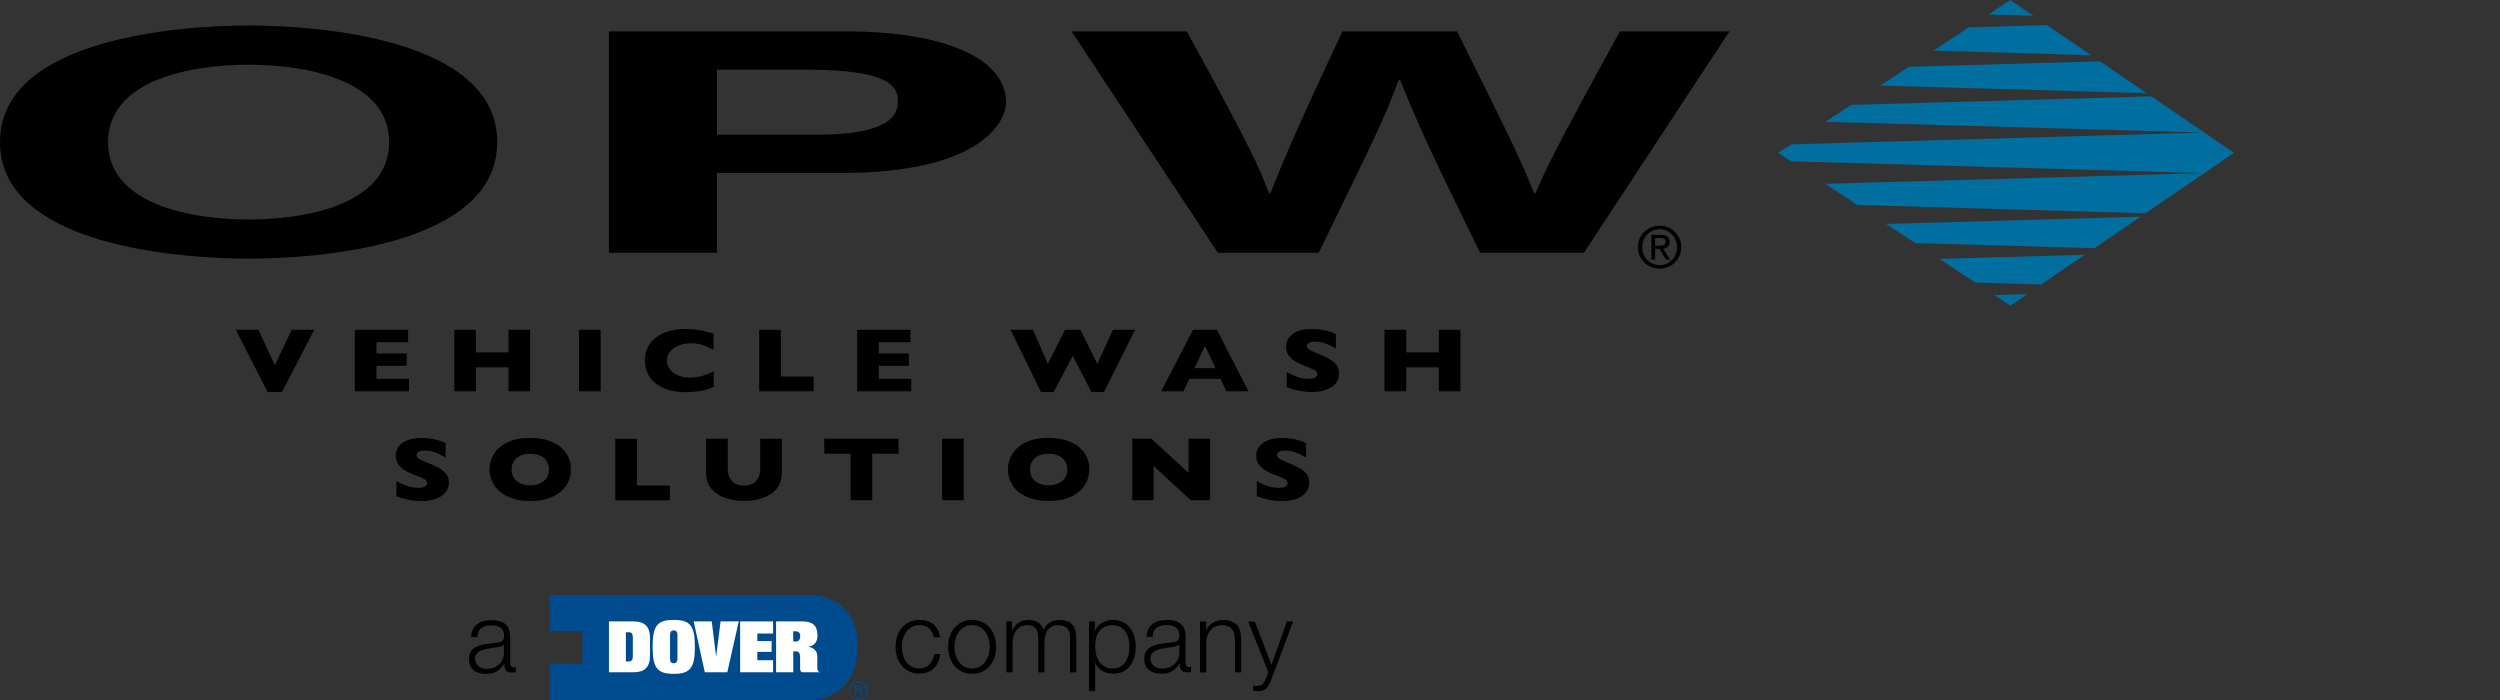 <svg width="300" height="84" viewBox="0 0 300 84" fill="none" xmlns="http://www.w3.org/2000/svg">
<rect x="0" y="0" width="300" height="84" fill="#333333" stroke="none"/>
<g clip-path="url(#clip0)">
<path d="M29.833 3.062C38.045 3.062 59.666 4.581 59.666 17.049C59.666 29.517 38.045 31.036 29.833 31.036C21.62 31.036 0 29.517 0 17.049C0 4.581 21.62 3.062 29.833 3.062ZM29.833 26.341C36.84 26.341 46.698 24.493 46.698 17.057C46.698 9.62 36.84 7.765 29.833 7.765C22.833 7.765 12.967 9.612 12.967 17.057C12.967 24.485 22.833 26.341 29.833 26.341Z" fill="black"/>
<path d="M86.04 30.334H73.073V3.764H101.434C113.454 3.764 120.719 7.062 120.719 12.277C120.719 14.682 117.61 20.759 100.911 20.759H86.04V30.334ZM98.06 16.163C107.744 16.163 107.744 13.201 107.744 12.017C107.744 9.429 104.369 8.353 96.331 8.353H86.04V16.163H98.06Z" fill="black"/>
<path d="M128.583 3.764H142.422C150.377 18.309 151.151 20.156 152.273 23.195H152.447C153.577 20.424 154.525 17.721 161.1 3.764H174.848C182.113 18.347 182.72 19.752 184.1 23.195H184.274C185.313 20.683 186.352 18.385 194.391 3.764H207.532L190.068 30.334H177.616C171.216 17.308 170.094 14.72 168.016 9.612H167.841C165.938 14.713 164.899 16.637 158.248 30.334H146.146L128.583 3.764Z" fill="black"/>
<path d="M196.552 29.654C196.552 28.173 197.75 27.081 199.16 27.081C200.556 27.081 201.754 28.173 201.754 29.654C201.754 31.151 200.556 32.242 199.16 32.242C197.75 32.242 196.552 31.151 196.552 29.654ZM199.16 31.815C200.321 31.815 201.238 30.906 201.238 29.654C201.238 28.433 200.321 27.509 199.16 27.509C197.985 27.509 197.067 28.433 197.067 29.654C197.067 30.899 197.985 31.815 199.16 31.815ZM198.622 31.151H198.167V28.173H199.297C200.002 28.173 200.351 28.433 200.351 29.021C200.351 29.555 200.017 29.784 199.577 29.845L200.419 31.158H199.919L199.138 29.868H198.622V31.151ZM199.153 29.479C199.532 29.479 199.873 29.456 199.873 28.99C199.873 28.624 199.54 28.555 199.221 28.555H198.614V29.479H199.153Z" fill="black"/>
<path d="M60.447 77.365C60.401 77.449 60.31 77.518 60.174 77.556C60.037 77.594 59.923 77.625 59.825 77.64C59.506 77.694 59.188 77.747 58.854 77.793C58.52 77.839 58.217 77.9 57.944 77.984C57.671 78.068 57.444 78.197 57.269 78.358C57.087 78.518 57.004 78.747 57.004 79.052C57.004 79.243 57.042 79.411 57.117 79.556C57.193 79.701 57.292 79.831 57.421 79.938C57.542 80.045 57.694 80.129 57.853 80.183C58.02 80.236 58.187 80.266 58.361 80.266C58.642 80.266 58.915 80.221 59.173 80.137C59.43 80.053 59.658 79.923 59.847 79.755C60.037 79.587 60.189 79.388 60.303 79.152C60.416 78.915 60.469 78.648 60.469 78.343V77.373H60.447V77.365ZM56.746 75.54C56.867 75.281 57.042 75.067 57.254 74.899C57.466 74.739 57.717 74.609 58.012 74.533C58.3 74.456 58.627 74.418 58.983 74.418C59.248 74.418 59.514 74.449 59.779 74.494C60.045 74.54 60.287 74.639 60.5 74.785C60.712 74.93 60.879 75.128 61.015 75.38C61.144 75.64 61.22 75.968 61.22 76.38V79.625C61.22 79.923 61.364 80.076 61.652 80.076C61.743 80.076 61.819 80.06 61.887 80.03V80.656C61.804 80.671 61.728 80.686 61.66 80.694C61.592 80.702 61.508 80.709 61.41 80.709C61.228 80.709 61.076 80.686 60.955 80.633C60.841 80.579 60.758 80.511 60.689 80.412C60.629 80.32 60.583 80.205 60.568 80.076C60.545 79.946 60.538 79.801 60.538 79.64H60.515C60.378 79.839 60.249 80.014 60.105 80.167C59.969 80.32 59.817 80.45 59.65 80.549C59.483 80.656 59.286 80.732 59.074 80.786C58.854 80.839 58.604 80.87 58.308 80.87C58.028 80.87 57.762 80.839 57.512 80.77C57.269 80.702 57.049 80.595 56.867 80.45C56.685 80.305 56.541 80.121 56.435 79.892C56.329 79.671 56.276 79.404 56.276 79.091C56.276 78.663 56.367 78.335 56.556 78.091C56.746 77.846 56.996 77.671 57.307 77.541C57.618 77.411 57.967 77.327 58.354 77.274C58.74 77.22 59.135 77.174 59.537 77.129C59.696 77.113 59.832 77.09 59.946 77.067C60.06 77.044 60.158 76.999 60.242 76.945C60.318 76.892 60.378 76.808 60.424 76.701C60.469 76.594 60.492 76.464 60.492 76.296C60.492 76.044 60.454 75.838 60.371 75.67C60.287 75.51 60.174 75.38 60.029 75.288C59.878 75.189 59.711 75.128 59.521 75.09C59.332 75.052 59.127 75.037 58.907 75.037C58.437 75.037 58.05 75.151 57.755 75.373C57.459 75.594 57.3 75.96 57.284 76.457H56.541C56.541 76.113 56.617 75.8 56.746 75.54Z" fill="black"/>
<path d="M111.497 75.411C111.224 75.151 110.838 75.021 110.345 75.021C109.988 75.021 109.677 75.098 109.412 75.25C109.147 75.395 108.919 75.594 108.745 75.838C108.57 76.082 108.434 76.357 108.35 76.67C108.259 76.984 108.214 77.296 108.214 77.625C108.214 77.945 108.259 78.266 108.35 78.579C108.434 78.892 108.57 79.167 108.745 79.411C108.919 79.656 109.147 79.854 109.412 79.999C109.677 80.152 109.988 80.221 110.345 80.221C110.572 80.221 110.785 80.175 110.989 80.091C111.194 80.007 111.376 79.885 111.528 79.732C111.687 79.579 111.816 79.396 111.914 79.182C112.013 78.969 112.081 78.74 112.104 78.48H112.847C112.741 79.221 112.476 79.801 112.036 80.213C111.596 80.625 111.035 80.832 110.345 80.832C109.882 80.832 109.473 80.748 109.116 80.579C108.76 80.412 108.464 80.183 108.214 79.892C107.971 79.602 107.789 79.259 107.66 78.869C107.539 78.48 107.471 78.06 107.471 77.625C107.471 77.182 107.531 76.77 107.66 76.373C107.789 75.983 107.971 75.64 108.214 75.35C108.456 75.059 108.76 74.823 109.116 74.655C109.473 74.479 109.882 74.388 110.345 74.388C110.989 74.388 111.543 74.563 111.998 74.907C112.445 75.258 112.718 75.777 112.802 76.48H112.059C111.96 76.029 111.77 75.67 111.497 75.411Z" fill="black"/>
<path d="M115.721 75.243C115.456 75.388 115.236 75.586 115.062 75.831C114.887 76.075 114.751 76.35 114.66 76.663C114.569 76.976 114.523 77.289 114.523 77.617C114.523 77.938 114.569 78.258 114.66 78.572C114.751 78.885 114.887 79.159 115.062 79.404C115.236 79.648 115.456 79.847 115.721 79.999C115.987 80.152 116.298 80.228 116.646 80.228C117.003 80.228 117.306 80.152 117.572 79.999C117.837 79.854 118.057 79.656 118.239 79.404C118.413 79.159 118.55 78.885 118.641 78.572C118.732 78.258 118.777 77.945 118.777 77.617C118.777 77.296 118.732 76.976 118.641 76.663C118.55 76.35 118.413 76.075 118.239 75.831C118.065 75.586 117.845 75.388 117.572 75.243C117.306 75.09 116.995 75.014 116.646 75.014C116.298 75.021 115.987 75.09 115.721 75.243ZM117.883 74.647C118.239 74.823 118.542 75.052 118.785 75.35C119.028 75.64 119.21 75.983 119.339 76.373C119.46 76.762 119.528 77.182 119.528 77.625C119.528 78.068 119.467 78.48 119.339 78.877C119.217 79.266 119.028 79.602 118.785 79.9C118.542 80.19 118.247 80.427 117.883 80.595C117.526 80.763 117.117 80.847 116.654 80.847C116.191 80.847 115.782 80.763 115.426 80.595C115.069 80.427 114.773 80.198 114.523 79.9C114.28 79.602 114.098 79.266 113.97 78.877C113.848 78.48 113.78 78.068 113.78 77.625C113.78 77.182 113.841 76.77 113.97 76.373C114.098 75.983 114.28 75.64 114.523 75.35C114.766 75.059 115.062 74.823 115.426 74.647C115.782 74.472 116.191 74.388 116.654 74.388C117.117 74.388 117.526 74.479 117.883 74.647Z" fill="black"/>
<path d="M121.447 74.571V75.602H121.485C121.674 75.22 121.932 74.93 122.258 74.716C122.577 74.502 122.979 74.395 123.471 74.395C123.866 74.395 124.237 74.495 124.556 74.693C124.882 74.891 125.102 75.189 125.208 75.594C125.39 75.189 125.655 74.891 126.012 74.693C126.361 74.495 126.74 74.395 127.142 74.395C128.476 74.395 129.151 75.113 129.151 76.541V80.686H128.408V76.579C128.408 76.075 128.302 75.686 128.09 75.426C127.877 75.159 127.506 75.029 126.975 75.029C126.649 75.029 126.383 75.09 126.171 75.212C125.959 75.334 125.792 75.495 125.671 75.701C125.542 75.899 125.458 76.144 125.405 76.403C125.352 76.671 125.329 76.945 125.329 77.228V80.686H124.586V76.541C124.586 76.335 124.563 76.144 124.526 75.953C124.48 75.77 124.412 75.602 124.313 75.464C124.215 75.327 124.086 75.22 123.919 75.136C123.752 75.059 123.555 75.021 123.32 75.021C123.009 75.021 122.736 75.075 122.508 75.189C122.273 75.304 122.084 75.464 121.94 75.663C121.796 75.861 121.689 76.098 121.614 76.373C121.545 76.648 121.507 76.938 121.507 77.266V80.679H120.772V74.571H121.447Z" fill="black"/>
<path d="M135.43 76.678C135.354 76.365 135.241 76.09 135.081 75.846C134.922 75.602 134.71 75.403 134.46 75.25C134.209 75.098 133.914 75.021 133.557 75.021C133.148 75.021 132.814 75.09 132.533 75.235C132.26 75.373 132.041 75.563 131.874 75.8C131.707 76.037 131.593 76.312 131.525 76.632C131.457 76.945 131.426 77.281 131.426 77.625C131.426 77.938 131.464 78.251 131.54 78.564C131.616 78.877 131.737 79.152 131.904 79.396C132.071 79.641 132.291 79.839 132.564 79.992C132.829 80.144 133.163 80.221 133.557 80.221C133.914 80.221 134.209 80.144 134.46 79.992C134.71 79.839 134.915 79.641 135.081 79.396C135.241 79.152 135.362 78.877 135.43 78.564C135.506 78.251 135.544 77.938 135.544 77.625C135.544 77.304 135.506 76.991 135.43 76.678ZM131.373 74.571V75.731H131.396C131.57 75.304 131.851 74.975 132.238 74.746C132.624 74.51 133.064 74.395 133.557 74.395C134.02 74.395 134.422 74.487 134.763 74.655C135.104 74.831 135.385 75.067 135.612 75.357C135.84 75.655 136.007 75.999 136.12 76.388C136.227 76.777 136.287 77.19 136.287 77.625C136.287 78.06 136.234 78.472 136.12 78.854C136.007 79.243 135.84 79.595 135.612 79.885C135.385 80.183 135.104 80.412 134.763 80.587C134.422 80.755 134.02 80.839 133.557 80.839C133.337 80.839 133.117 80.809 132.897 80.755C132.678 80.702 132.473 80.618 132.283 80.511C132.094 80.396 131.927 80.259 131.783 80.099C131.639 79.931 131.525 79.74 131.449 79.518H131.426V82.924H130.683V74.571H131.373Z" fill="black"/>
<path d="M141.497 77.335C141.451 77.419 141.36 77.487 141.224 77.525C141.087 77.564 140.974 77.594 140.875 77.609C140.557 77.663 140.238 77.716 139.904 77.762C139.571 77.808 139.267 77.869 138.994 77.953C138.721 78.037 138.494 78.167 138.32 78.327C138.145 78.487 138.054 78.717 138.054 79.022C138.054 79.213 138.092 79.381 138.168 79.526C138.244 79.671 138.342 79.801 138.471 79.908C138.593 80.014 138.737 80.099 138.903 80.152C139.07 80.205 139.237 80.236 139.412 80.236C139.692 80.236 139.965 80.19 140.223 80.106C140.488 80.022 140.708 79.892 140.898 79.732C141.087 79.564 141.239 79.366 141.353 79.129C141.467 78.892 141.52 78.625 141.52 78.32V77.35H141.497V77.335ZM137.796 75.518C137.918 75.258 138.092 75.044 138.304 74.876C138.517 74.708 138.775 74.586 139.063 74.51C139.351 74.433 139.669 74.388 140.026 74.388C140.291 74.388 140.557 74.418 140.83 74.464C141.095 74.51 141.33 74.609 141.55 74.754C141.762 74.899 141.929 75.098 142.066 75.35C142.195 75.609 142.263 75.938 142.263 76.35V79.595C142.263 79.892 142.407 80.045 142.695 80.045C142.786 80.045 142.862 80.03 142.93 79.999V80.625C142.847 80.641 142.763 80.656 142.703 80.663C142.634 80.671 142.551 80.679 142.452 80.679C142.263 80.679 142.111 80.656 141.997 80.602C141.884 80.549 141.8 80.48 141.732 80.381C141.671 80.289 141.626 80.175 141.603 80.045C141.588 79.915 141.573 79.77 141.573 79.61H141.55C141.414 79.808 141.285 79.984 141.148 80.137C141.012 80.289 140.86 80.419 140.693 80.519C140.519 80.625 140.329 80.702 140.117 80.755C139.904 80.809 139.647 80.839 139.351 80.839C139.07 80.839 138.805 80.809 138.555 80.74C138.304 80.671 138.092 80.564 137.91 80.419C137.728 80.274 137.584 80.091 137.478 79.862C137.372 79.64 137.319 79.373 137.319 79.06C137.319 78.633 137.41 78.304 137.599 78.06C137.789 77.816 138.039 77.632 138.342 77.51C138.653 77.38 139.002 77.296 139.389 77.243C139.776 77.19 140.17 77.144 140.572 77.098C140.731 77.083 140.868 77.06 140.981 77.037C141.095 77.014 141.194 76.976 141.277 76.915C141.353 76.854 141.414 76.777 141.459 76.67C141.497 76.564 141.52 76.434 141.52 76.266C141.52 76.014 141.482 75.808 141.398 75.647C141.315 75.487 141.201 75.357 141.057 75.266C140.913 75.166 140.746 75.105 140.549 75.067C140.359 75.029 140.155 75.014 139.935 75.014C139.465 75.014 139.085 75.128 138.782 75.35C138.486 75.571 138.327 75.93 138.312 76.434H137.569C137.599 76.082 137.675 75.777 137.796 75.518Z" fill="black"/>
<path d="M144.75 74.571V75.624H144.773C144.909 75.25 145.167 74.953 145.524 74.731C145.888 74.502 146.282 74.395 146.714 74.395C147.139 74.395 147.488 74.449 147.776 74.563C148.064 74.678 148.292 74.831 148.466 75.029C148.64 75.228 148.762 75.472 148.83 75.77C148.898 76.067 148.936 76.388 148.936 76.754V80.686H148.193V76.877C148.193 76.617 148.17 76.373 148.125 76.144C148.072 75.922 147.996 75.724 147.875 75.556C147.761 75.388 147.602 75.258 147.397 75.166C147.2 75.075 146.949 75.029 146.646 75.029C146.35 75.029 146.085 75.082 145.85 75.189C145.622 75.296 145.425 75.441 145.266 75.624C145.107 75.808 144.985 76.029 144.887 76.289C144.796 76.548 144.75 76.823 144.743 77.121V80.686H143.999V74.579H144.75V74.571Z" fill="black"/>
<path d="M150.574 74.571L152.569 79.778L154.434 74.571H155.177L152.538 81.603C152.432 81.862 152.333 82.076 152.235 82.252C152.144 82.42 152.038 82.557 151.924 82.656C151.81 82.755 151.681 82.824 151.522 82.87C151.37 82.916 151.173 82.931 150.946 82.931C150.794 82.924 150.68 82.916 150.597 82.916C150.513 82.908 150.445 82.901 150.377 82.878V82.252C150.46 82.267 150.544 82.282 150.627 82.297C150.711 82.305 150.794 82.313 150.885 82.313C151.052 82.313 151.181 82.29 151.287 82.236C151.393 82.191 151.484 82.129 151.56 82.046C151.636 81.962 151.704 81.862 151.757 81.748C151.81 81.626 151.871 81.503 151.939 81.358L152.197 80.671L149.778 74.586H150.574V74.571Z" fill="black"/>
<path d="M97.438 71.402H65.929V75.739H69.895V79.633H65.929V84H97.506C97.506 84 102.898 84.023 102.898 77.442C102.898 71.41 97.438 71.402 97.438 71.402Z" fill="#004B8D"/>
<path d="M96.027 76.327C96.027 75.892 95.785 75.754 95.466 75.754H95.186V76.984H95.512C95.891 76.976 96.027 76.67 96.027 76.327ZM98.356 80.656L98.348 80.671H96.308C96.126 80.671 96.012 80.496 96.012 80.228V78.885C96.012 78.365 95.868 78.159 95.481 78.159H95.193V80.671H93.131V74.571H96.323C97.514 74.571 98.098 75.067 98.098 76.266C98.098 77.037 97.688 77.525 97.013 77.594V77.617C97.438 77.671 98.075 77.976 98.075 78.724V80.099C98.067 80.434 98.211 80.602 98.356 80.656ZM88.816 80.671H92.767V79.221H90.878V78.228H92.592V76.93H90.878V76.022H92.767V74.571H88.816V80.671ZM81.293 76.159C81.293 75.853 81.157 75.647 80.846 75.647C80.542 75.647 80.406 75.853 80.406 76.159V79.083C80.406 79.388 80.542 79.595 80.846 79.595C81.149 79.595 81.293 79.388 81.293 79.083V76.159ZM83.386 77.625C83.386 80.129 82.848 80.862 80.846 80.862C78.851 80.862 78.313 80.129 78.313 77.625C78.313 75.121 78.851 74.388 80.846 74.388C82.84 74.38 83.386 75.121 83.386 77.625ZM75.939 76.502C75.939 76.029 75.81 75.869 75.431 75.869H75.105V79.373H75.431C75.803 79.373 75.939 79.213 75.939 78.74V76.502ZM78.002 76.617V78.633C78.002 80.022 77.41 80.671 75.992 80.671H73.073V74.578L73.08 74.571H75.992C77.418 74.571 78.002 75.22 78.002 76.617ZM86.472 74.571H88.649L87.276 80.671H84.577L83.242 74.571H85.411L85.927 78.74H85.942L86.472 74.571Z" fill="white"/>
<path d="M102.739 82.771H102.997C103.08 82.771 103.232 82.771 103.232 82.588C103.232 82.397 103.088 82.397 102.997 82.397H102.739V82.771ZM102.572 82.252H102.997C103.088 82.252 103.406 82.252 103.406 82.557C103.406 82.595 103.406 82.786 103.178 82.847C103.3 82.878 103.345 82.931 103.36 83.076C103.376 83.229 103.391 83.336 103.429 83.458H103.254C103.232 83.382 103.216 83.336 103.194 83.145C103.178 82.962 103.125 82.908 102.936 82.908H102.731V83.458H102.564V82.252H102.572ZM101.996 82.87C101.996 83.427 102.443 83.87 102.981 83.87C103.527 83.87 103.967 83.427 103.967 82.87C103.967 82.336 103.535 81.877 102.981 81.877C102.443 81.877 101.996 82.32 101.996 82.87ZM104.104 82.87C104.104 83.504 103.596 84 102.981 84C102.375 84 101.859 83.496 101.859 82.87C101.859 82.236 102.375 81.748 102.981 81.748C103.596 81.74 104.104 82.244 104.104 82.87Z" fill="#004B8D"/>
<path d="M244.956 34.136L250.189 30.57L232.717 31.059L237.039 33.907L244.956 34.136Z" fill="#006E9F"/>
<path d="M226.347 26.875L229.835 29.173L251.326 29.784L256.862 26.005L226.347 26.875Z" fill="#006E9F"/>
<path d="M222.123 12.59L219.044 14.621L264.4 15.904L214.926 17.324L213.379 18.339L214.926 19.355L264.4 20.775L219.036 22.057L222.889 24.6L257.468 25.592L268.085 18.339L258.151 11.559L222.123 12.59Z" fill="#006E9F"/>
<path d="M257.605 11.185L252.009 7.36L229.069 8.009L225.641 10.269L257.605 11.185Z" fill="#006E9F"/>
<path d="M239.314 35.411L241.24 36.678L243.257 35.297L239.314 35.411Z" fill="#006E9F"/>
<path d="M232.004 6.085L250.932 6.62L245.639 3.008L236.266 3.275L232.004 6.085Z" fill="#006E9F"/>
<path d="M241.24 0L238.609 1.741L244.008 1.893L241.24 0Z" fill="#006E9F"/>
<path d="M156.762 56.842C156.535 56.56 156.224 56.316 155.829 56.109C155.427 55.896 154.897 55.659 154.237 55.392C153.865 55.239 153.607 55.109 153.463 55.002C153.319 54.895 153.243 54.766 153.243 54.628C153.243 54.468 153.319 54.338 153.463 54.231C153.607 54.124 153.843 54.071 154.169 54.071C154.662 54.071 155.124 54.155 155.556 54.323C155.989 54.491 156.383 54.689 156.732 54.903V53.178C156.633 53.124 156.451 53.04 156.186 52.941C155.92 52.842 155.587 52.75 155.177 52.674C154.768 52.597 154.328 52.552 153.843 52.552C153.168 52.552 152.591 52.651 152.129 52.842C151.659 53.033 151.31 53.292 151.082 53.613C150.855 53.934 150.741 54.292 150.741 54.689C150.741 55.102 150.855 55.461 151.082 55.758C151.31 56.064 151.598 56.308 151.954 56.514C152.311 56.713 152.728 56.896 153.198 57.072C153.623 57.217 153.949 57.362 154.176 57.491C154.404 57.621 154.51 57.797 154.51 57.995C154.51 58.102 154.442 58.224 154.313 58.346C154.184 58.476 153.896 58.537 153.448 58.537C152.971 58.537 152.516 58.461 152.098 58.308C151.674 58.156 151.249 57.965 150.817 57.736V59.545C151.279 59.721 151.727 59.851 152.159 59.942C152.591 60.034 152.933 60.087 153.19 60.103C153.448 60.126 153.668 60.133 153.85 60.133C154.487 60.133 155.056 60.041 155.549 59.866C156.042 59.683 156.428 59.431 156.701 59.095C156.974 58.759 157.111 58.362 157.111 57.896C157.103 57.468 156.99 57.117 156.762 56.842ZM145.22 52.651H142.627V56.736L138.168 52.651H135.863V60.026H138.433V55.919L142.9 60.026H145.213V52.651H145.22ZM127.824 57.316C127.65 57.598 127.392 57.827 127.058 57.988C126.725 58.148 126.315 58.232 125.837 58.232C125.147 58.232 124.601 58.056 124.199 57.705C123.798 57.354 123.6 56.896 123.6 56.339C123.6 55.773 123.798 55.315 124.199 54.972C124.594 54.621 125.147 54.453 125.837 54.453C126.201 54.453 126.528 54.498 126.801 54.598C127.074 54.697 127.316 54.827 127.506 54.987C127.703 55.155 127.839 55.354 127.938 55.583C128.037 55.812 128.082 56.064 128.082 56.339C128.09 56.705 127.999 57.026 127.824 57.316ZM130.425 54.88C130.221 54.422 129.91 54.017 129.508 53.674C129.106 53.33 128.59 53.056 127.968 52.849C127.347 52.651 126.634 52.544 125.837 52.544C124.776 52.544 123.873 52.72 123.13 53.071C122.387 53.422 121.841 53.888 121.485 54.468C121.128 55.041 120.946 55.667 120.946 56.331C120.946 56.987 121.128 57.606 121.485 58.186C121.841 58.766 122.395 59.232 123.13 59.583C123.866 59.935 124.768 60.118 125.837 60.118C126.892 60.118 127.786 59.95 128.514 59.606C129.25 59.263 129.796 58.805 130.167 58.224C130.539 57.644 130.721 57.01 130.721 56.323C130.736 55.827 130.63 55.346 130.425 54.88ZM115.653 52.651H113.052V60.026H115.653V52.651ZM107.827 52.651H98.917V54.445H102.071V60.026H104.665V54.445H107.827V52.651V52.651ZM93.836 52.651H91.235V56.155C91.235 56.644 91.151 57.041 90.992 57.354C90.825 57.667 90.598 57.904 90.302 58.049C90.006 58.194 89.673 58.27 89.286 58.27C88.884 58.27 88.543 58.194 88.247 58.049C87.959 57.904 87.724 57.667 87.564 57.354C87.398 57.033 87.322 56.636 87.322 56.148V52.651H84.728V56.72C84.728 57.537 84.963 58.202 85.426 58.713C85.889 59.224 86.465 59.583 87.155 59.797C87.845 60.011 88.558 60.118 89.286 60.118C89.809 60.118 90.332 60.057 90.856 59.95C91.379 59.835 91.872 59.652 92.319 59.392C92.774 59.133 93.138 58.782 93.411 58.339C93.684 57.896 93.821 57.354 93.821 56.728V52.651H93.836ZM80.383 58.263H76.432V52.658H73.831V60.034H80.383V58.263ZM65.618 57.316C65.444 57.598 65.186 57.827 64.853 57.988C64.519 58.148 64.109 58.232 63.632 58.232C62.941 58.232 62.395 58.056 61.994 57.705C61.592 57.354 61.395 56.896 61.395 56.339C61.395 55.773 61.592 55.315 61.994 54.972C62.395 54.621 62.941 54.453 63.632 54.453C63.996 54.453 64.314 54.498 64.595 54.598C64.875 54.689 65.11 54.827 65.3 54.987C65.497 55.155 65.633 55.354 65.732 55.583C65.831 55.812 65.876 56.064 65.876 56.339C65.884 56.705 65.793 57.026 65.618 57.316ZM68.219 54.88C68.015 54.422 67.704 54.017 67.302 53.674C66.9 53.33 66.384 53.056 65.763 52.849C65.141 52.651 64.428 52.544 63.632 52.544C62.57 52.544 61.667 52.72 60.924 53.071C60.181 53.422 59.635 53.888 59.279 54.468C58.922 55.041 58.74 55.667 58.74 56.331C58.74 56.987 58.922 57.606 59.279 58.186C59.635 58.766 60.181 59.232 60.924 59.583C61.66 59.935 62.562 60.118 63.632 60.118C64.686 60.118 65.581 59.95 66.308 59.606C67.044 59.263 67.59 58.805 67.962 58.224C68.333 57.644 68.515 57.01 68.515 56.323C68.53 55.827 68.424 55.346 68.219 54.88ZM53.515 56.842C53.288 56.56 52.977 56.316 52.583 56.109C52.188 55.896 51.657 55.659 50.99 55.392C50.619 55.239 50.361 55.109 50.209 55.002C50.065 54.895 49.989 54.766 49.989 54.628C49.989 54.468 50.065 54.338 50.209 54.231C50.353 54.124 50.588 54.071 50.914 54.071C51.407 54.071 51.87 54.155 52.302 54.323C52.734 54.491 53.129 54.689 53.477 54.903V53.178C53.379 53.124 53.197 53.04 52.931 52.941C52.666 52.842 52.332 52.75 51.923 52.674C51.513 52.597 51.074 52.552 50.588 52.552C49.913 52.552 49.337 52.651 48.874 52.842C48.404 53.033 48.055 53.292 47.828 53.613C47.6 53.934 47.487 54.292 47.487 54.689C47.487 55.102 47.6 55.461 47.828 55.758C48.055 56.064 48.344 56.308 48.7 56.514C49.056 56.713 49.474 56.896 49.944 57.072C50.368 57.217 50.694 57.362 50.922 57.491C51.149 57.629 51.256 57.797 51.256 57.995C51.256 58.102 51.187 58.224 51.058 58.346C50.929 58.476 50.641 58.537 50.202 58.537C49.716 58.537 49.269 58.461 48.852 58.308C48.435 58.156 48.002 57.965 47.57 57.736V59.545C48.033 59.721 48.48 59.851 48.912 59.942C49.345 60.034 49.686 60.087 49.944 60.103C50.202 60.126 50.421 60.133 50.596 60.133C51.233 60.133 51.802 60.041 52.294 59.866C52.787 59.683 53.174 59.431 53.447 59.095C53.72 58.759 53.864 58.362 53.864 57.896C53.857 57.468 53.743 57.117 53.515 56.842Z" fill="black"/>
<path d="M175.25 39.58H172.657V42.29H168.744V39.58H166.143V46.955H168.744V44.077H172.657V46.955H175.25V39.58ZM160.349 43.764C160.122 43.489 159.811 43.237 159.416 43.023C159.022 42.809 158.491 42.573 157.824 42.305C157.452 42.153 157.194 42.023 157.043 41.916C156.899 41.809 156.823 41.687 156.823 41.542C156.823 41.389 156.899 41.252 157.043 41.153C157.187 41.046 157.422 40.992 157.748 40.992C158.241 40.992 158.703 41.076 159.136 41.244C159.568 41.412 159.962 41.611 160.311 41.824V40.099C160.213 40.045 160.031 39.962 159.765 39.862C159.5 39.763 159.166 39.671 158.757 39.595C158.347 39.519 157.907 39.473 157.422 39.473C156.747 39.473 156.178 39.565 155.708 39.763C155.238 39.954 154.889 40.213 154.662 40.534C154.434 40.855 154.32 41.214 154.32 41.611C154.32 42.023 154.434 42.382 154.662 42.679C154.889 42.985 155.177 43.229 155.534 43.435C155.89 43.634 156.307 43.825 156.777 43.993C157.202 44.138 157.528 44.283 157.756 44.413C157.983 44.55 158.089 44.718 158.089 44.917C158.089 45.023 158.021 45.146 157.892 45.268C157.763 45.39 157.475 45.459 157.035 45.459C156.55 45.459 156.102 45.382 155.685 45.23C155.268 45.077 154.836 44.886 154.404 44.657V46.467C154.866 46.642 155.314 46.772 155.746 46.856C156.178 46.947 156.519 47.001 156.777 47.016C157.035 47.032 157.255 47.047 157.429 47.047C158.066 47.047 158.635 46.955 159.128 46.779C159.621 46.604 160.008 46.344 160.281 46.008C160.554 45.672 160.69 45.275 160.69 44.81C160.69 44.39 160.577 44.046 160.349 43.764ZM143.332 44.176L144.606 41.489L145.865 44.176H143.332ZM146.032 39.58H143.158L139.343 46.955H142.005L142.718 45.459H146.456L147.162 46.955H149.823L146.032 39.58ZM133.55 39.58L131.677 43.664L129.659 39.58H127.801L125.746 43.664L123.957 39.58H121.265L124.92 47.047H126.437L128.734 42.702L130.971 47.047H132.473L136.204 39.58H133.55ZM109.351 45.466H105.453V43.894H109.071V42.412H105.453V41.061H109.245V39.58H102.852V46.955H109.351V45.466ZM97.65 45.184H93.707V39.58H91.106V46.955H97.65V45.184ZM85.669 44.527C85.396 44.672 85.138 44.802 84.88 44.901C84.622 45.008 84.311 45.108 83.94 45.191C83.568 45.275 83.174 45.321 82.749 45.321C82.233 45.321 81.763 45.23 81.354 45.046C80.944 44.863 80.618 44.619 80.383 44.306C80.148 43.993 80.034 43.657 80.034 43.283C80.034 42.863 80.171 42.489 80.429 42.176C80.694 41.863 81.043 41.618 81.483 41.45C81.922 41.282 82.385 41.191 82.886 41.191C83.447 41.191 83.94 41.267 84.357 41.42C84.774 41.572 85.198 41.756 85.623 41.985V40.03C84.387 39.656 83.272 39.473 82.294 39.473C81.642 39.473 81.02 39.549 80.429 39.702C79.837 39.855 79.314 40.084 78.851 40.404C78.389 40.717 78.032 41.114 77.774 41.595C77.517 42.069 77.388 42.626 77.388 43.267C77.388 43.817 77.494 44.329 77.714 44.794C77.934 45.26 78.26 45.665 78.692 46.008C79.132 46.352 79.647 46.619 80.239 46.795C80.838 46.97 81.505 47.062 82.256 47.062C82.658 47.062 83.052 47.039 83.432 47.001C83.811 46.963 84.19 46.894 84.561 46.795C84.933 46.696 85.297 46.573 85.653 46.413V44.527H85.669ZM72.079 39.58H69.478V46.955H72.079V39.58ZM63.616 39.58H61.023V42.29H57.11V39.58H54.509V46.955H57.11V44.077H61.023V46.955H63.616V39.58ZM49.079 45.466H45.181V43.894H48.799V42.412H45.181V41.061H48.973V39.58H42.58V46.955H49.079V45.466ZM35.005 39.58L32.98 43.832L31.008 39.58H28.301L32.115 47.047H33.829L37.712 39.58H35.005Z" fill="black"/>
</g>
<defs>
<clipPath id="clip0">
<rect width="268.085" height="84" fill="white"/>
</clipPath>
</defs>
</svg>
